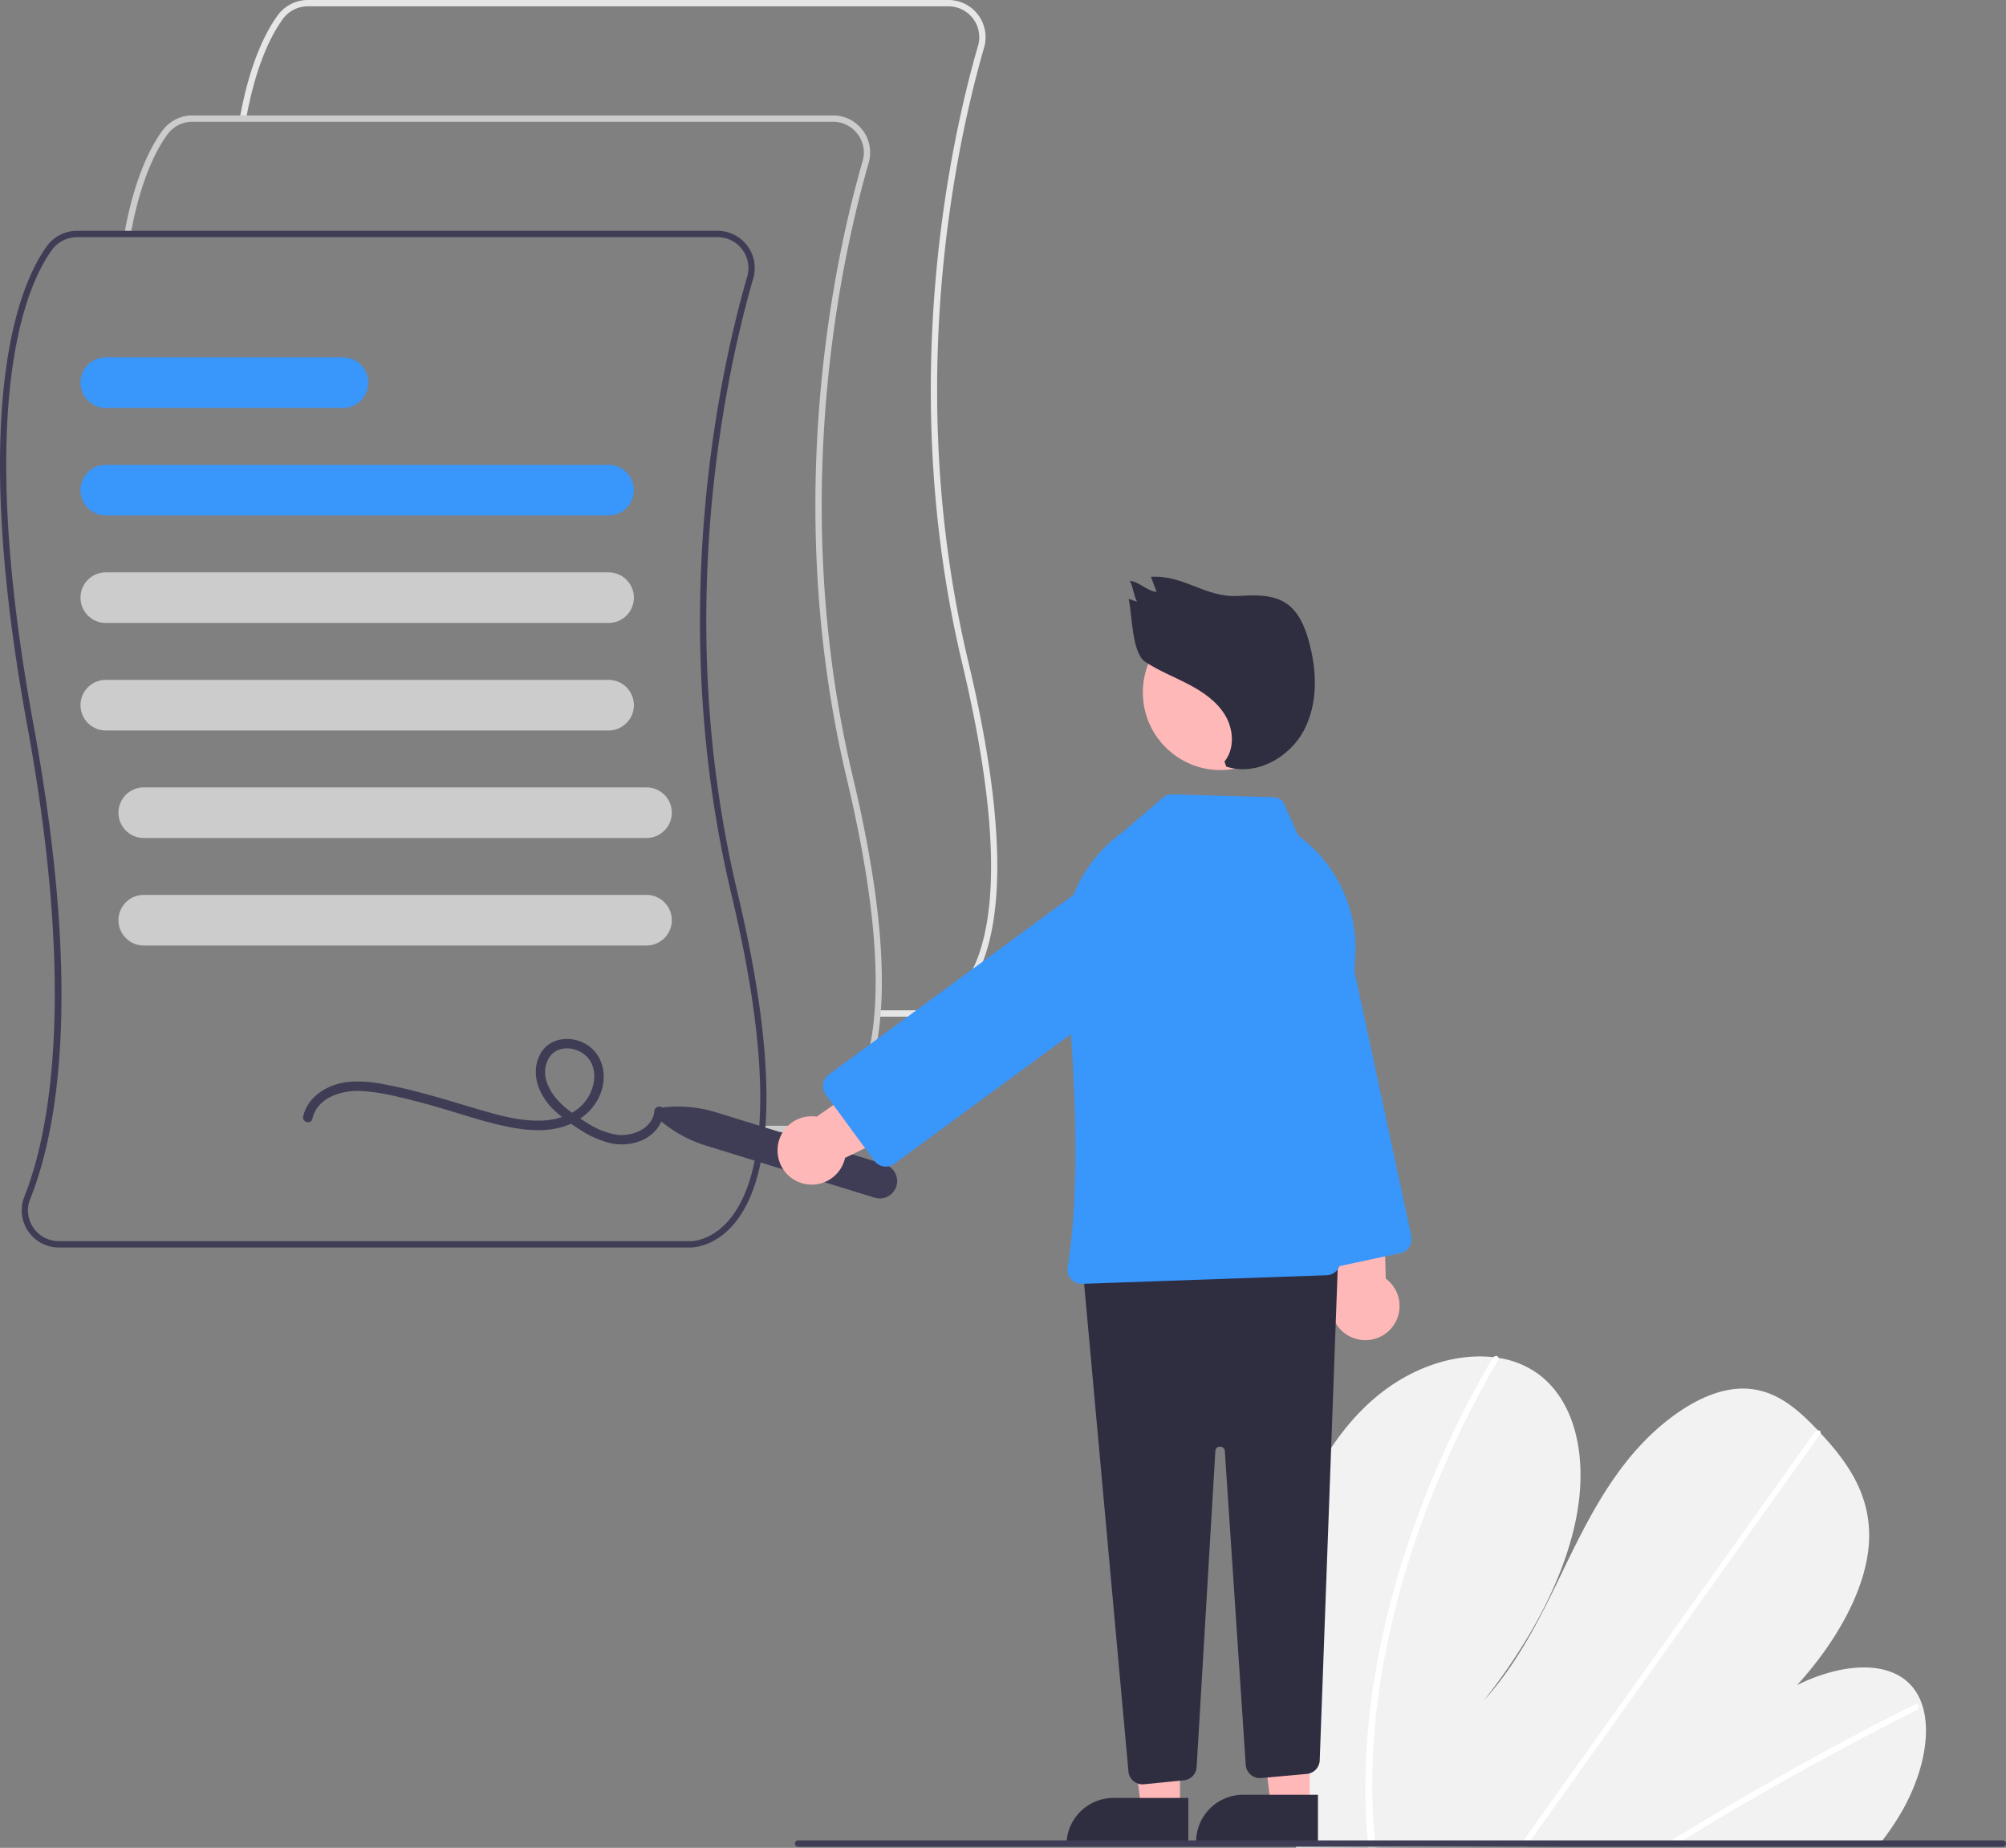 <svg xmlns="http://www.w3.org/2000/svg" width="634.387" height="584.35" data-name="Layer 1"><rect width="100%" height="100%" fill="#808080" stroke="none"/><path fill="#e6e6e6" d="M291.294 321.502q-.17 0-.21-.004l-13.564.002v-2h13.614c.315.01 6.746.192 12.67-6.997 8.83-10.715 16.081-37.24.482-102.756-20.975-88.096-3.48-165.923 5.014-195.295A9.752 9.752 0 0 0 299.917 2H97.342a9.8 9.8 0 0 0-7.9 4.021c-3.599 4.95-8.537 14.46-11.628 31.655l-1.968-.353c3.157-17.57 8.257-27.359 11.978-32.478A11.8 11.8 0 0 1 97.341 0h202.576a11.753 11.753 0 0 1 11.304 15.007c-8.45 29.22-25.854 106.644-4.99 194.277 15.82 66.438 8.215 93.537-.95 104.572-6.045 7.278-12.705 7.646-13.987 7.646"/><path fill="#ccc" d="M254.794 358.002q-.17 0-.21-.004L241.02 358v-2h13.614c.317.01 6.746.192 12.67-6.997 8.83-10.715 16.081-37.24.482-102.756-20.975-88.096-3.48-165.923 5.014-195.295a9.752 9.752 0 0 0-9.383-12.452H60.842a9.8 9.8 0 0 0-7.9 4.021c-3.599 4.95-8.537 14.46-11.627 31.655l-1.969-.353c3.157-17.57 8.257-27.359 11.978-32.478a11.8 11.8 0 0 1 9.518-4.845h202.575a11.753 11.753 0 0 1 11.304 15.007c-8.45 29.22-25.854 106.644-4.99 194.277 15.82 66.438 8.215 93.537-.95 104.572-6.045 7.278-12.705 7.646-13.987 7.646"/><path fill="#3f3d56" d="M218.294 394.502q-.17 0-.21-.004l-199.452.002a11.75 11.75 0 0 1-10.929-16.103c7.237-18.08 16.981-61.459.932-148.839-18.952-103.18-1.985-140.47 6.189-151.713A11.8 11.8 0 0 1 24.342 73h202.575a11.753 11.753 0 0 1 11.304 15.007c-8.45 29.22-25.854 106.644-4.99 194.277 15.82 66.438 8.215 93.537-.95 104.572-6.045 7.278-12.705 7.646-13.987 7.646M24.342 75a9.8 9.8 0 0 0-7.9 4.021c-8.023 11.035-24.652 47.757-5.84 150.176C25.934 312.67 18.498 356.81 9.56 379.14a9.59 9.59 0 0 0 .977 9.064 9.76 9.76 0 0 0 8.095 4.295h199.502c.315.015 6.746.193 12.67-6.997 8.83-10.715 16.081-37.24.482-102.756-20.975-88.096-3.481-165.923 5.014-195.295A9.752 9.752 0 0 0 226.917 75Z"/><path fill="#3996fb" d="M192.461 163h-159a8 8 0 1 1 0-16h159a8 8 0 0 1 0 16"/><path fill="#ccc" d="M192.461 197h-159a8 8 0 1 1 0-16h159a8 8 0 0 1 0 16M192.461 231h-159a8 8 0 1 1 0-16h159a8 8 0 0 1 0 16M204.461 265h-159a8 8 0 1 1 0-16h159a8 8 0 0 1 0 16M204.461 299h-159a8 8 0 1 1 0-16h159a8 8 0 0 1 0 16"/><path fill="#3996fb" d="M108.461 129h-75a8 8 0 1 1 0-16h75a8 8 0 0 1 0 16"/><path fill="#3f3d56" d="M98.777 353.822c1.614-6.835 9.198-9.076 15.398-8.825a65.7 65.7 0 0 1 11.61 1.837c3.985.891 7.93 1.947 11.856 3.066 7.198 2.053 14.323 4.536 21.64 6.141 6.091 1.336 12.71 2.12 18.785.275 5.84-1.773 10.794-6.126 12.383-12.144 1.497-5.672-.559-11.873-6.055-14.465-5.011-2.364-11.342-1.162-13.826 4.183-2.8 6.027-.002 12.6 4.432 16.96a49.7 49.7 0 0 0 8.238 6.258 30.7 30.7 0 0 0 9.864 4.418c5.785 1.235 12.676-.585 15.66-6.112a10.3 10.3 0 0 0 1.171-4.037c.177-1.922-2.824-1.91-3 0-.505 5.503-6.95 8.08-11.77 7.477a23.9 23.9 0 0 1-9.125-3.542 53.5 53.5 0 0 1-7.559-5.333c-4.087-3.537-7.92-9.359-5.174-14.879 2.236-4.495 8.063-4.45 11.608-1.551 4.292 3.51 3.527 9.882.696 14.051-3.135 4.617-8.817 6.552-14.174 6.76-5.821.227-11.594-1.108-17.157-2.688-6.912-1.963-13.756-4.16-20.702-6.008-3.943-1.05-7.917-1.996-11.931-2.733a39.4 39.4 0 0 0-11.57-.8c-6.26.722-12.65 4.366-14.191 10.893-.444 1.878 2.448 2.679 2.893.798"/><path fill="#f2f2f2" d="M405.276 523.44a458 458 0 0 0 4.318 58.855c.095.685.198 1.37.293 2.055l184.402-1.03a76 76 0 0 0 1.59-2.066 88 88 0 0 0 4.817-7.13c7.12-11.817 10.38-25.653 7.113-35.198l-.059-.149a16.8 16.8 0 0 0-3.269-5.68c-7.447-8.383-22.504-6.985-36.167-.22 12.255-13.414 22.014-30.342 22.755-45.452.727-14.738-6.98-25.267-15.338-34.214a85 85 0 0 0-.823-.871c-.133-.148-.274-.288-.407-.436-6.521-6.818-14.124-13.54-25.129-12.727-12.07.894-25.45 11.003-34.833 22.783-9.383 11.772-15.618 25.146-21.937 38.197-6.328 13.044-13.175 26.42-23.329 37.569 13.753-17.396 24.842-37.19 28.938-56.44s.492-37.737-11.766-46.804a28.7 28.7 0 0 0-12.557-5.067 33 33 0 0 0-1.612-.222c-11.347-1.29-24.895 2.634-36.422 12.014-12.694 10.329-21.495 25.64-25.874 40.177-4.378 14.535-4.845 28.529-4.704 42.056"/><path fill="#fff" d="m525.923 583.701 3.526-.02q1.68-1.05 3.375-2.075c.7-.441 1.407-.866 2.115-1.3q17.545-10.715 35.308-20.556 17.748-9.849 35.674-18.79a1.48 1.48 0 0 0 .85-1.69.4.4 0 0 0-.06-.123c-.166-.313-.538-.443-1.082-.176-1.466.735-2.94 1.47-4.406 2.221q-17.975 9.095-35.796 19.097-17.808 9.998-35.414 20.879c-.246.15-.493.308-.74.458-1.12.692-2.23 1.384-3.35 2.075M480.458 583.955l2.18-.012c.492-.688.976-1.376 1.467-2.064q17.332-24.305 34.656-48.609 28.371-39.79 56.725-79.579a1.4 1.4 0 0 0 .245-.48c.162-.588-.27-.932-.823-.871a1.66 1.66 0 0 0-1.152.733q-15.906 22.314-31.804 44.612l-56.438 79.172c-1.196 1.675-2.393 3.359-3.589 5.034-.492.688-.984 1.376-1.467 2.064M431.882 571.293c.111 3.675.354 7.29.672 10.874l.185 2.055 2.288-.013c-.07-.685-.14-1.37-.202-2.055-.483-5.176-.826-10.41-.873-15.787a220.2 220.2 0 0 1 4.336-44.391 276.4 276.4 0 0 1 13.428-46.12 317 317 0 0 1 21.97-45.63 1.22 1.22 0 0 0 .201-.81c-.094-.652-.962-.846-1.611-.223a2 2 0 0 0-.328.415q-1.583 2.722-3.108 5.46a316.5 316.5 0 0 0-21.028 45.79 275 275 0 0 0-12.518 46.189 217.3 217.3 0 0 0-3.412 44.246"/><path fill="#3f3d56" d="M209.005 354.533a2.5 2.5 0 0 1 1.362-4.41 41.3 41.3 0 0 1 16.193 1.66l53.315 16.465a5.5 5.5 0 0 1-3.246 10.51l-53.315-16.465a41.3 41.3 0 0 1-14.31-7.76"/><path fill="#ffb8b8" d="M427.552 422.932a10.743 10.743 0 0 1-4.868-15.737l-9.139-47.791 23.292-1.816 1.406 46.747a10.8 10.8 0 0 1-10.691 18.597"/><path fill="#3996fb" d="m412.108 398.267-23.723-110.483a17.5 17.5 0 1 1 34.22-7.346l23.723 110.481a4.506 4.506 0 0 1-3.455 5.345l-25.42 5.458a4.5 4.5 0 0 1-5.345-3.455"/><path fill="#ffb8b8" d="M373.17 572.064h-12.259l-5.833-47.288 18.095.001z"/><path fill="#2f2e41" d="M352.154 568.56h23.643v14.888h-38.53a14.887 14.887 0 0 1 14.887-14.887"/><path fill="#ffb8b8" d="M414.17 571.064h-12.259l-5.833-47.288 18.095.001z"/><path fill="#2f2e41" d="M393.154 567.56h23.643v14.888h-38.53a14.887 14.887 0 0 1 14.887-14.887M358.482 563.243a4.47 4.47 0 0 1-1.617-3.062L342.613 403.4a4.5 4.5 0 0 1 4.313-4.904l71.48-2.68a4.5 4.5 0 0 1 4.665 4.662l-5.714 156.176a4.51 4.51 0 0 1-4.09 4.317l-14.412 1.31a4.5 4.5 0 0 1-4.897-4.182l-6.615-99.217a1.436 1.436 0 0 0-1.496-1.4h-.006a1.437 1.437 0 0 0-1.492 1.412l-5.92 99.885a4.48 4.48 0 0 1-4.044 4.211l-12.59 1.26a4.47 4.47 0 0 1-3.313-1.008"/><circle cx="385.977" cy="218.962" r="24.561" fill="#ffb8b8"/><path fill="#3996fb" d="M338.679 404.463a4.46 4.46 0 0 1-1.053-3.679c4.535-27.561 1.979-68.074-.964-97.207a44.2 44.2 0 0 1 18.241-40.301l12.827-10.995a4.57 4.57 0 0 1 3.058-1.082l31.866.91a4.48 4.48 0 0 1 3.053 1.318l4.924 10.904.051.037a44.07 44.07 0 0 1 17.915 37.69l-4.69 96.937a4.524 4.524 0 0 1-4.347 4.28l-77.348 2.718-.15.002a4.5 4.5 0 0 1-3.383-1.532"/><path fill="#ffb8b8" d="M245.903 364.012a10.743 10.743 0 0 1 12.366-10.883l39.865-27.898 11.19 20.508-42.077 20.416a10.8 10.8 0 0 1-21.344-2.143"/><path fill="#3996fb" d="M279.452 368.861a4.47 4.47 0 0 1-2.946-1.785l-15.384-20.96a4.506 4.506 0 0 1 .965-6.29l91.094-66.864a17.5 17.5 0 0 1 20.71 28.216l-91.094 66.863a4.47 4.47 0 0 1-2.653.873 4.6 4.6 0 0 1-.692-.053"/><path fill="#2f2e41" d="M387.234 240.827c3.257-3.994 2.9-10.077.287-14.518s-7.052-7.5-11.619-9.89-9.417-4.267-13.714-7.112-4.11-14.887-5.254-19.912l2.729.909c-1.049-1.342-1.385-5.307-2.434-6.649 3.084.305 5.455 3.233 8.538 3.538l-1.78-4.777c10.575-.652 17.15 6.696 27.724 6.044 5.24-.323 10.93-.527 15.236 2.473 3.743 2.608 5.638 7.12 6.88 11.51 2.67 9.423 3.085 19.978-1.525 28.62s-15.237 14.463-24.52 11.343Z"/><path fill="#3f3d56" d="M252.387 584h381a1 1 0 0 0 0-2h-381a1 1 0 0 0 0 2"/></svg>